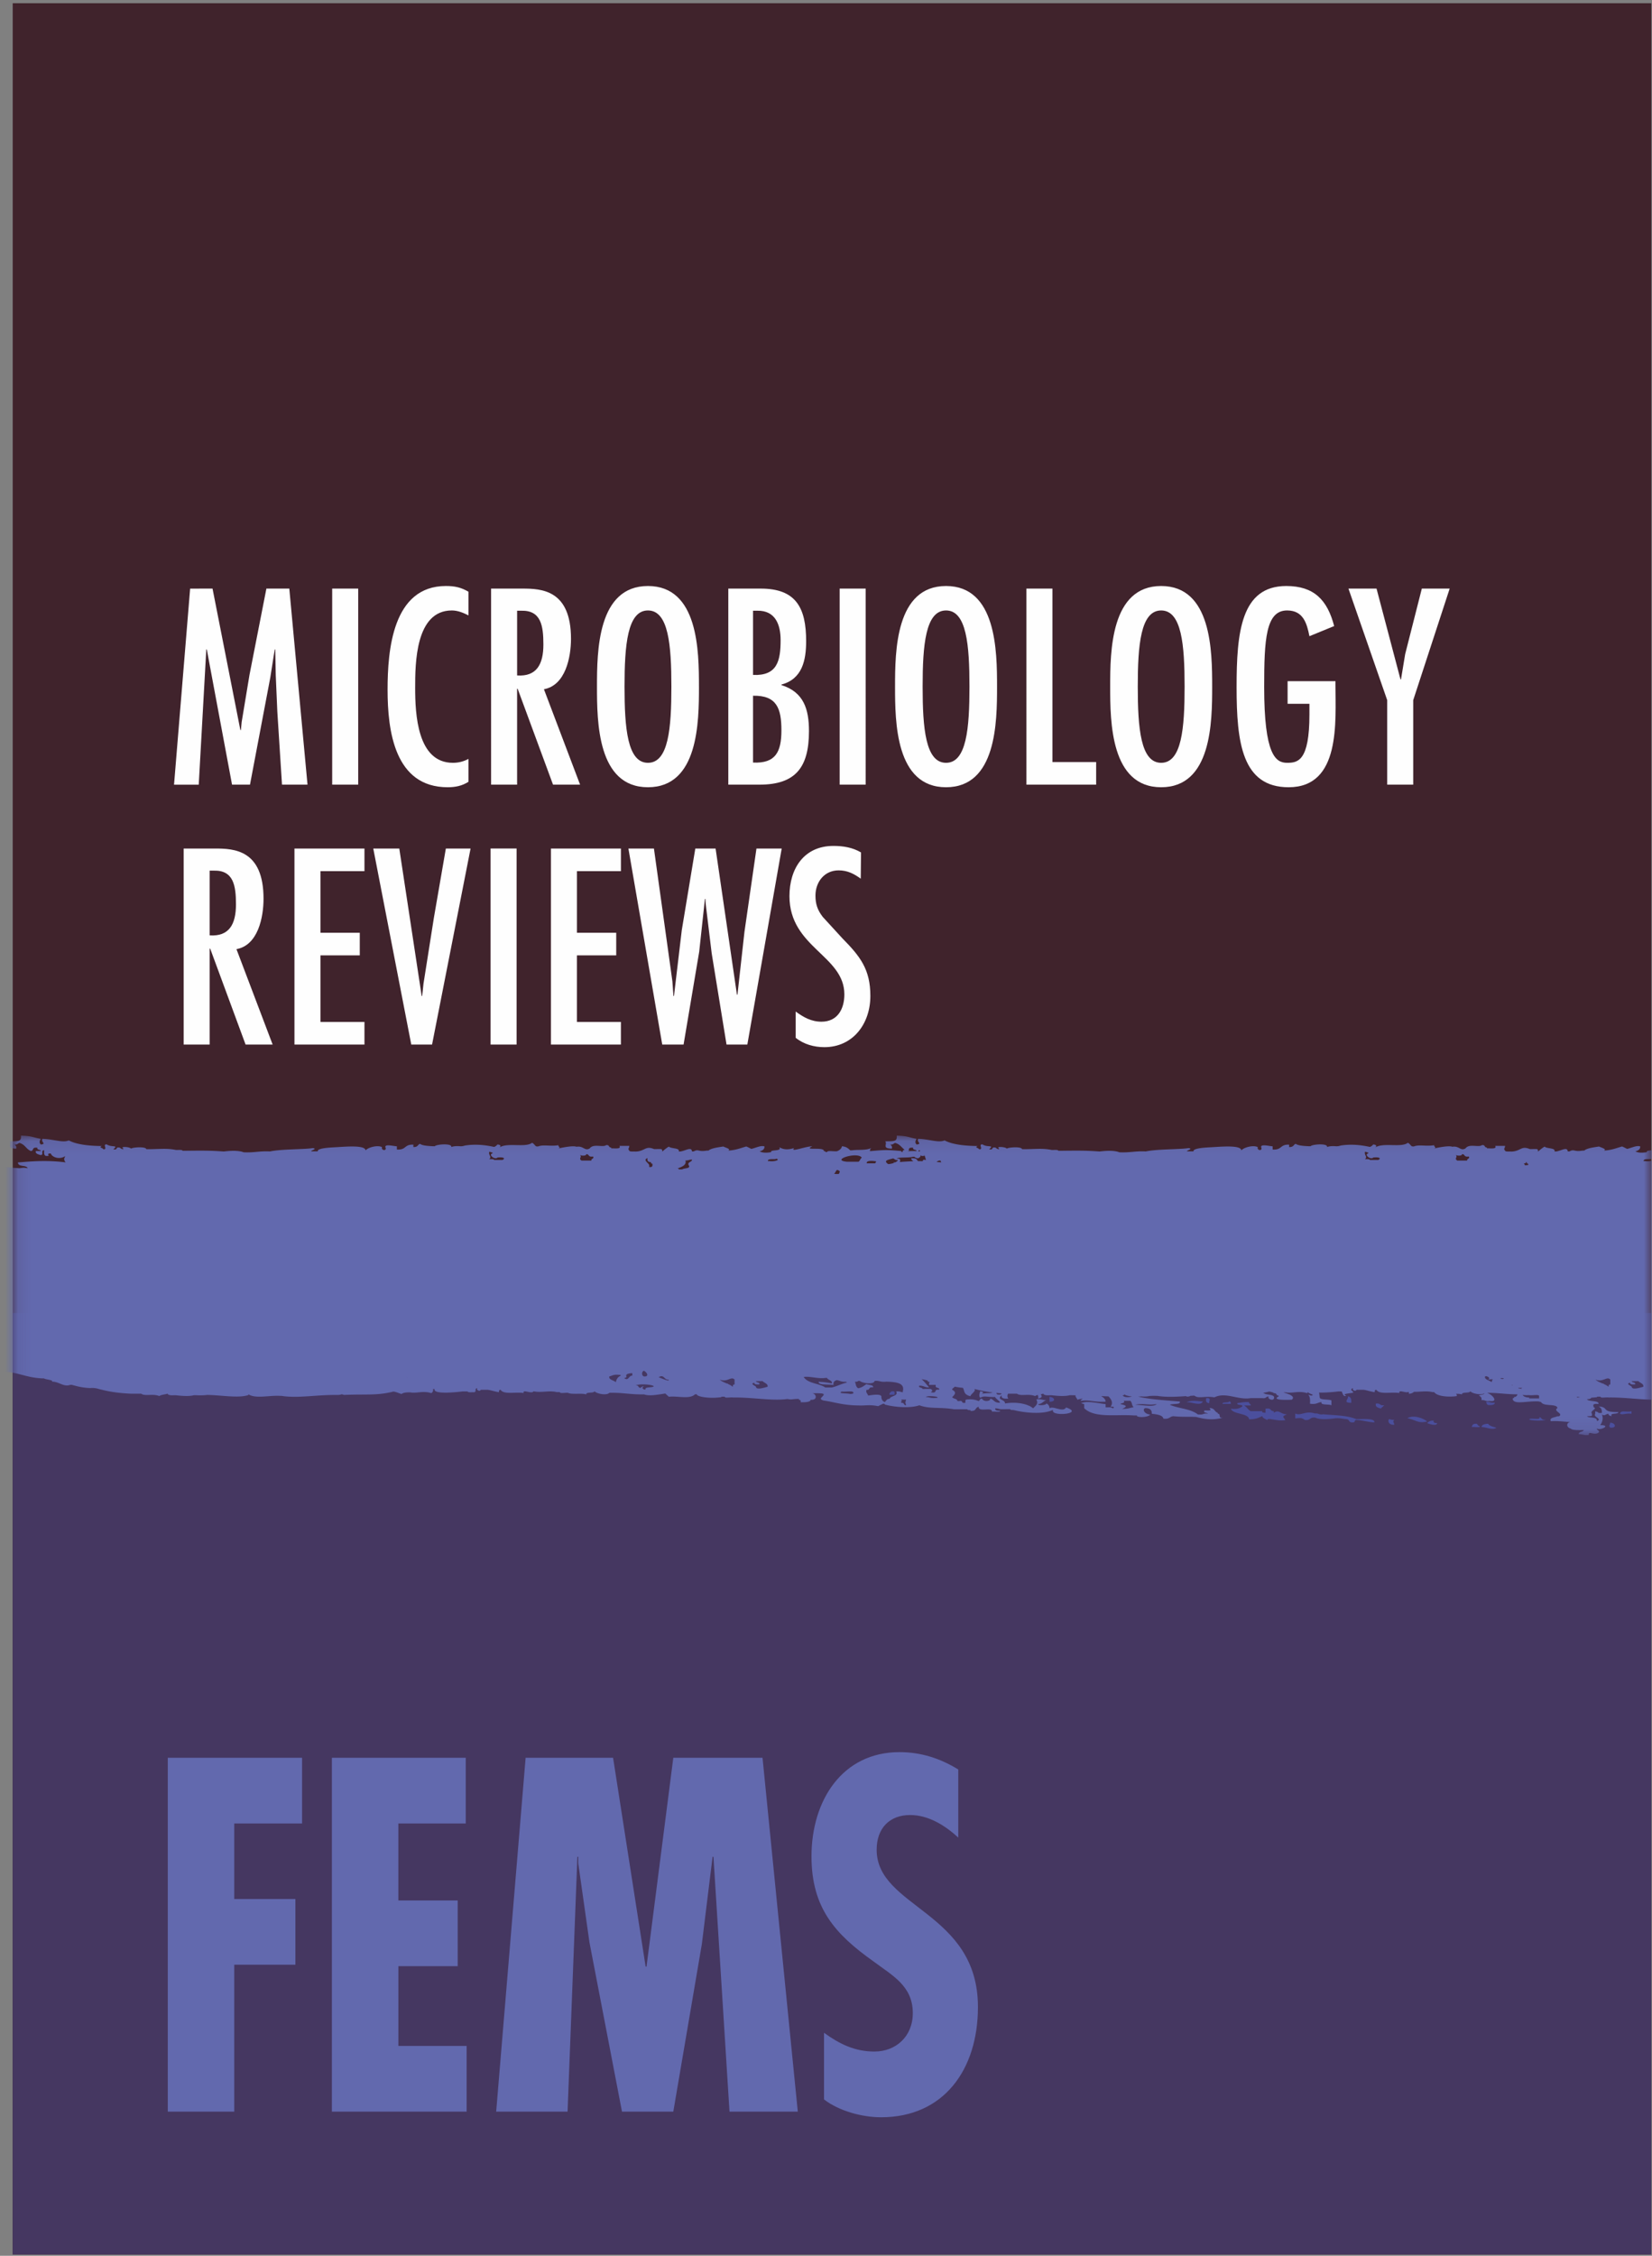 <svg width="126" height="172" viewBox="0 0 126 172" xmlns="http://www.w3.org/2000/svg" xmlns:xlink="http://www.w3.org/1999/xlink"><rect x="0" y="0" width="126" height="172" fill="#808080" stroke="none"/><title>E8B26035-3348-44F9-A517-9CE9DCD96E27</title><defs><path id="a" d="M0 171.755h132.865V.103H0z"/><path id="c" d="M125.067 22.917V.079H.092v22.838h124.975z"/></defs><g fill="none" fill-rule="evenodd"><path fill="#40232C" d="M.97 171.897h124.976V.245H.97z"/><path fill="#453761" d="M.97 171.897h124.976v-71.782H.97z"/><path fill="#FEFEFE" d="M16.21 44.88l2.123 10.785h.04l.06-.614.595-3.588 1.29-6.582h1.748l1.388 14.947h-1.946l-.356-5.57-.12-2.776-.04-1.963h-.039l-.337 2.141-1.549 8.168h-1.369L15.773 49.52h-.039l-.576 10.31h-1.884l1.228-14.948zM25.336 59.828h1.985V44.881h-1.985z"/><g transform="translate(-5 .141)"><path d="M40.733 46.781c-.398-.197-.813-.376-1.27-.376-2.78 0-2.798 4.044-2.798 5.907 0 1.983.158 5.71 2.877 5.71.437 0 .813-.1 1.191-.298v1.744c-.497.318-1.013.417-1.588.417-4.048 0-4.584-4.302-4.584-7.434 0-2.993.377-7.91 4.445-7.91.675 0 1.15.1 1.727.437v1.803zM46.445 49.002c0-1.428-.178-2.616-1.686-2.577h-.318v4.936c1.489.1 2.004-.853 2.004-2.359zm-3.988-4.263h2.382c1.448 0 3.711.08 3.711 3.827 0 1.407-.417 3.548-2.064 3.846l2.758 7.275H47.18l-2.7-7.315h-.04v7.315h-1.984V44.74zM52.634 52.213c0 3.172.22 5.809 1.786 5.809 1.57 0 1.787-2.637 1.787-5.809s-.218-5.808-1.787-5.808c-1.567 0-1.786 2.636-1.786 5.808m5.677 0c0 2.697-.039 7.672-3.891 7.672-3.849 0-3.888-4.975-3.888-7.672 0-2.696.04-7.672 3.888-7.672 3.852 0 3.89 4.976 3.89 7.672M62.435 58.003c1.726.078 2.164-.814 2.164-2.46 0-1.644-.338-2.675-2.164-2.636v5.096zm.338-11.578h-.338v4.897c1.846.079 2.103-1.072 2.103-2.657 0-1.17-.396-2.26-1.765-2.24zm-2.224 13.262V44.739h2.482c2.7 0 3.454 1.488 3.454 4.005 0 1.467-.299 2.895-1.886 3.31v.04c1.707.536 2.102 1.844 2.102 3.51 0 2.755-1.011 4.083-3.77 4.083H60.55z" fill="#FEFEFE"/><mask id="b" fill="#fff"><use xlink:href="#a"/></mask><path fill="#FEFEFE" mask="url(#b)" d="M69.042 59.687h1.985V44.739h-1.985zM75.37 52.213c0 3.172.219 5.809 1.786 5.809s1.786-2.637 1.786-5.809-.219-5.808-1.786-5.808-1.786 2.636-1.786 5.808m5.676 0c0 2.697-.04 7.672-3.89 7.672s-3.89-4.975-3.89-7.672c0-2.696.04-7.672 3.89-7.672s3.89 4.976 3.89 7.672M85.27 44.74v13.222h3.334v1.725h-5.318V44.74zM91.779 52.213c0 3.172.217 5.809 1.785 5.809 1.567 0 1.787-2.637 1.787-5.809s-.22-5.808-1.787-5.808c-1.568 0-1.785 2.636-1.785 5.808m5.675 0c0 2.697-.04 7.672-3.89 7.672s-3.89-4.975-3.89-7.672c0-2.696.04-7.672 3.89-7.672s3.89 4.976 3.89 7.672M106.858 51.797v.238c0 2.854.417 7.85-3.572 7.85-3.553 0-3.97-3.41-3.97-7.632 0-4.183.338-7.712 3.79-7.712 2.124 0 3.136 1.072 3.652 3.054l-1.886.773c-.197-.992-.476-1.963-1.705-1.963-1.628 0-1.747 2.22-1.747 5.829 0 5.193.874 5.788 1.747 5.788.812 0 1.705-.12 1.705-3.687v-.814h-1.666v-1.724h3.652zM109.99 44.74l1.826 6.919h.04l.318-1.923 1.27-4.997h2.124l-2.78 8.505v6.443h-1.985v-6.443l-2.955-8.505zM22.997 68.82c0-1.427-.18-2.617-1.688-2.577h-.317v4.936c1.488.098 2.005-.852 2.005-2.359zm-3.99-4.262h2.381c1.45 0 3.712.08 3.712 3.826 0 1.408-.417 3.548-2.065 3.846l2.76 7.275h-2.064l-2.7-7.315h-.039v7.315h-1.985V64.558zM32.798 64.558v1.725h-3.353v4.698h2.995v1.724h-2.995v5.075h3.353v1.725h-5.339V64.558zM35.454 64.558l1.707 11.24h.04l.099-.932.794-5.035.912-5.273h1.885l-2.937 14.947h-1.586L33.47 64.558zM42.417 79.505h1.984V64.557h-1.984zM52.358 64.558v1.725h-3.353v4.698H52v1.724h-2.996v5.075h3.353v1.725H47.02V64.558zM54.876 64.558l1.409 10.129.08 1.111h.04L57 70.783l1.032-6.225h1.547l1.628 11.141h.04l.535-4.798.914-6.343h1.925L62 79.505h-1.587l-1.132-6.959-.457-3.765-.02-.378h-.039l-.436 4.025-1.192 7.077h-1.627l-2.58-14.947zM70.65 66.857c-.516-.376-1.011-.634-1.688-.634-1.09 0-1.766.892-1.766 1.923 0 .654.16 1.11.557 1.625l1.508 1.646c1.349 1.367 2.123 2.359 2.123 4.381 0 2.102-1.31 3.905-3.513 3.905-.772 0-1.568-.218-2.183-.714v-2.002c.596.436 1.19.774 1.966.774 1.23 0 1.746-.973 1.746-2.082 0-2.974-4.187-3.568-4.187-7.493 0-2.102 1.11-3.827 3.353-3.827.753 0 1.469.12 2.104.496l-.02 2.002z"/><path fill="#6269AE" mask="url(#b)" d="M28.04 133.886v5.01h-5.173v5.76h4.663v5.01h-4.663v11.2h-5.07v-26.98zM40.523 133.886v5.01h-5.14v5.868h4.526v5.01h-4.525v6.083h5.206v5.009H30.313v-26.98zM51.76 133.886l2.483 15.924h.068l2.043-15.924h6.805l2.69 26.98H60.64l-1.224-19.431h-.067l-.818 6.655-2.177 12.776H52.44l-2.483-12.917-.852-6.012v-.502h-.067l-.749 19.431h-5.445l2.246-26.98zM78.09 139.97c-1.02-.933-2.279-1.719-3.673-1.719-1.566 0-2.553 1.001-2.553 2.648 0 4.438 7.725 4.687 7.725 11.987 0 4.795-2.62 8.41-7.385 8.41-1.429 0-3.2-.466-4.355-1.36v-5.081c1.19.859 2.348 1.43 3.845 1.43 1.633 0 2.927-1.144 2.927-2.933 0-2.075-1.565-2.864-2.995-3.937-2.927-2.075-4.732-4.078-4.732-8.015 0-4.259 2.349-7.944 6.706-7.944 1.634 0 3.096.466 4.49 1.323v5.19z"/></g><path d="M122.806 108.48c-.01.231-.138.176.003.373.558.049.39-.377-.003-.373M117.398 108.054c.178.274-.752.002-.754.19.192.075 1.083.12 1.259-.003-.403.055-.263-.162-.505-.187M113.995 106.943c-.353.052-.326-.086-.628-.06-.008.107.03.192.129.247.327.018.54-.024.5-.187M109.351 108.318c-.313-.01-.392.096-.5.188.101.055.77.275.754-.002-.226.01-.295-.06-.254-.186M106.335 108.262a1.022 1.022 0 0 1-.377-.061c-.114.073-.101.464.38.433-.013-.232-.143-.177-.003-.372M105.325 107.394c.064-.093.184-.157.249-.249-.387.047-.243-.17-.63-.123-.067.22.11.32.38.372M93.25 107.043h.63c-.017-.073.02-.178-.127-.186-.033.127-.558.014-.503.186M91.99 106.61c.003.166-.065.367.257.374-.076-.128.2-.433-.256-.373M80.05 106.883c.53-.013.391-.349-.003-.375 0 .125 0 .25.003.375M63.98 89.514v-.001c-.07-.002-.146.007-.212.001.066.006.142-.002.211 0M113.504 108.56c-.32.007-.487.09-.502.25.343-.003.807.255 1.13.058-.25-.083-.543-.144-.628-.309M112.624 108.56c-.333-.017-.324.131-.377.25.183-.035.65.072.628-.062-.176-.017-.144-.138-.251-.187M107.341 108.135c.638.124.825.425 1.51.247-.322-.263-1.06-.518-1.51-.247M103.443 108.205c-.764-.298-1.42-.27-2.516-.368-.357.052-.327-.088-.63-.061-.748-.24-1.053.209-1.508.003l.003.372c.52-.056.472-.03.755.123.444.034.307-.22.752-.188.369.17.97.136 1.508.059.408-.036.586.042.882.062.288.022.122.271.504.246.206-.001.069-.172.25-.187.54.022.838.167 1.386.185.026-.325-.774-.24-1.386-.246M103.058 106.963c.007-.212.037-.434-.253-.497.075.228-.422.492.253.497M98.16 107.841c-.53-.015-.582-.393-1.008-.121v-.124c-.325-.007-.134-.266-.63-.186.001.103.001.208.003.31-.153-.005-.298-.019-.252-.123-.293.002-.588.002-.88.002-.22-.12-.287-.314-.505-.435h.503c.025-.118-.144-.137-.128-.25-.408-.034-.585.044-.88.065-.108.2.415.083.378.248-.17.125-.346.243-.877.188.124.436 1.351.324 1.386.805.51.002.755-.127 1.005-.25.014.158.232.217.38.31.017-.235.763.126 1.383-.004-.195-.265-.267-.269.122-.435M90.485 106.923c.377-.054 1.08.325 1.257-.064-.357-.014-.805-.138-1.257.064M67.974 106.096c-.04.084-.179.12-.124.25h.377c-.03-.111.125-.314-.253-.25M123.558 107.795c.21.11.422-.056.878 0v-.188c-.453.095-.801-.118-.878.188" fill="#4B4F9D"/><g transform="translate(.878 86.508)"><mask id="d" fill="#fff"><use xlink:href="#c"/></mask><path d="M126.104 2.203h.001c.048.009.098.018.151.026-.053-.008-.103-.017-.152-.026zm-1.098-.021c.078-.116.314-.154.38-.275-.064.122-.302.159-.38.275zm-.398-.16h-.126c-.017-.252.638-.08.63-.187.37.089-.149.25-.504.188zm-1.028 17.212c-.036-.073-.508-.234-.129-.31-.015.113.127.145.378.124.091-.17-.25-.126-.253-.247.17 0 .337 0 .503-.002.13.143.434.199.38.434-.166.033-.862.285-.88.001zm-2.137-.21c-.002.203.368.376.788.475-.422-.099-.79-.272-.788-.475zm-.08-.037c-.212-.002-.378-.026-.485-.079.11.051.273.077.485.079-.21-.09-.424-.176-.553-.306.588.238.86-.28 1.132-.002v.062l.002.31c-.145.011-.135.1-.124.188a1.385 1.385 0 0 0-.377-.216c0-.012-.004-.022-.002-.034-.03.003-.051-.002-.078-.002zm-1.834 1.062h-.127v-.064c.068.016.144.03.225.041-.031.009-.076.015-.098.023zm-3.647.07h-.124v-.063c-.304-.015-.438-.099-.504-.205.156.022.322.028.5.014l.001.006c.222.035.74-.078.755.06 0 .062 0 .125.002.186l-.63.001zm-.97-.09c.062-.003.077-.029.214-.096-.137.067-.152.095-.214.096zm-30.166-.145c.035-.008.078-.008.111-.018v-.062c.167.104.377.145.603.164-.256.09-.615.077-.714-.084zm2.599.66c-.231.273-1.141.05-1.636.065.513-.153 1.024.06 1.636-.065zm-2.629.378a.026.026 0 0 0-.006-.002c.363-.19.419-.24-.133-.37.055-.098.398-.053.252-.25l.502-.001c.173.175.077.289.255.497-.324.032-.296.112-.87.126zm-9.321-1.1c-.24.032-.259-.043-.275-.122.124.012.256.022.39.031-.009.044-.035.08-.115.091zm.003.621h-.125c-.361-.028-.339-.247-.63-.31.072.193-.485.289-.628 0-.179.017-.143.138-.25.188-.212-.082-.424-.164-.88-.123-.188.012-.117.15-.126.249-.406.078-.097-.2-.504-.122-.076-.005-.15-.01-.125-.062-.039-.128-.34-.122-.38-.249.227-.208.338-.371-.004-.558l.001-.063c.074-.054.134-.116.206-.17.184.04.388.07.612.089.145.23.02.5.57.639.03-.169.49-.42.291-.559.077.021.153.043.242.06.295.08.693.155 1.168.215-.203.072-.394.03-.825.094.141-.09.136-.153-.127-.186-.038.135-.131.364.005.498.303-.196.536-.038 1.13-.065.076.17.316.26.38.435zm.374.24c-.591-.076-1.242-.248-1.958-.325.716.076 1.367.249 1.958.324zm-2.122.014c.558-.073 1.17.032 1.81.115-.64-.083-1.25-.188-1.81-.115zm.017.007c.464.22 1.092.08 1.612.172-.52-.091-1.15.047-1.612-.172zm-4.159-.226c.28.406 1.26.238 1.946.34-.688-.102-1.666.066-1.946-.34zm1.111-.4l-.125.002c-.385.044-.458-.063-.754-.062.077-.132.773-.059.878-.001l.001.06zm-1.388-.928c.368-.017.386.14.754.124-.262-.29-.306-.377-.574-.629.164.042.369.062.479.13v.064c.05 0 .092.016.138.024a.384.384 0 0 0-.045.223l.505-.001v.124c.003.123.344.078.252.247-.457-.058-.055.304-.625.19.144-.093.144-.157-.004-.25-.165 0-.334 0-.501.002h-.126c-.003-.124-.344-.08-.253-.248zm.202 1.304c-.065-.02-.135-.04-.195-.062.06.023.13.042.197.062h-.002zm-1.578.002v-.124c.07 0 .142-.05 0-.06.006-.04.017-.076.125-.064l.251.001c-.068.247-.068.186.002.432-.236-.005-.087-.205-.378-.185zm-.881-.308c-.258.018-.249.166-.377.249-.18-.077-.239-.214-.253-.372.065-.294-.713-.17-1.006-.122-.04-.146-.2-.234-.127-.436.33.018.096-.24.5-.186.057-.196-.317-.176-.505-.249-.19.113-.314.258-.628.312-.197-.107-.167-.329-.252-.497.145.01.222-.013.251-.062h.126c.155.166 1.063.312 1.131-.003.397-.03.445.112.88.061 1.104.017 1.339.244 1.287.658.146-.111.2-.236.171-.353.03.118-.025.242-.17.353l-.027.024c-.002.017.005.03.015.04-.005.029-.007.054-.014.084-.17-.02-.242-.088-.502-.063.192.365-.436.324-.5.562zm-3.02-.368c-.225-.07-.982-.01-.63-.185.26.037.825-.079.881.061.046.105-.098.118-.25.124zm-1.89-.493c-.431-.316-1.35-.3-1.64-.804.478-.077 1.088.167 1.697.068l.038.002a.93.93 0 0 0 .032.004h.005c.075.163.434.185.37.418a5.96 5.96 0 0 0-1.006-.123c-.02.28.75.167 1.133.247-.027-.179.03-.317.25-.374.236.028.315.135.63.125.075.002.147.008.124.062-.424.101-.708.272-1.13.374h-.503zm.908-16.592c.292.093.195.153.128.31a7.577 7.577 0 0 0 0 .001h-.211c-.05-.002-.099-.01-.15-.016.108-.082.114-.217.233-.295zm1.88-.935c-.125.082-.122.23-.249.312h-.881c-1.304-.123.81-.8 1.13-.312zm2.389.058c.128.04.13.143.38.123a.53.53 0 0 1-.224.179c-.04.004-.08.005-.12.01.003.017.017.02.022.035a1.565 1.565 0 0 1-.433.088c-.363-.258-.103-.312.375-.435zm-1.586.19c.097.009.19.02.286.028a.23.23 0 0 1-.08.158h-.629c-.035-.149.143-.193.423-.187zm3.096-.316h.126c.025.068.139.096.25.122.198-.082.216-.163.209-.249a.22.22 0 0 0 .075.063c.326.018.194-.052.175-.113.103.118.103.288.17.423-.243-.05-.256.015-.248.09-.125 0-.255-.005-.377-.003-.073-.118-.12-.247-.507-.209-.002.1.075.161.162.217-.348.011-.69.033-1.03.06.017-.118.12-.259-.262-.276.28-.108.945-.03 1.257-.125zm.028-.685c-.091.171.25.126.253.249h-.048c-.195-.005-.417.005-.616.001.127-.057.116-.092.056-.111.039-.085.06-.18.355-.139zm.504.187c.001.032 0 .065-.002.098-.038-.009-.074-.02-.122-.027.015-.035.048-.064.124-.071zm5.275-.017v.001c-.038-.067-.145-.1-.238-.14.093.04.2.072.238.139zm.673-.02c-.168.038-.389-.073-.655.022.42.085.906.057 1.394.024-.488.035-.976.061-1.394-.024.266-.095.487.016.655-.022zm28.251.22v.063c-.366.07.186.523.38.31.431-.05.649.058.378.187h-.631c-.02-.072-.197-.067-.376-.061.218-.208-.065-.276-.002-.56.124 0 .15.05.251.062zm7.166.113c.244.023.102.24.505.184.106.176-.176.161-.125.31l-.376.002h-.377c-.271-.17.07-.26-.128-.434.167.081.47.081.501-.062zm5.036.826c-.075.012-.16.02-.254.027-.004-.043-.037-.09-.082-.138.06-.014.121-.023.177-.042l-.024-.073c.02.003.032.01.057.012.028.047.002.122.124.123.002.03.002.06.002.09zm-3.078 16.38c.143-.034.259-.039.369-.038a.882.882 0 0 0-.085.224c-.16-.148-.553-.183-.506-.435.033-.007.06-.018.09-.028.22.059.318.179.132.276zM69.794 18.6c.074.014.15.027.224.042-.074-.015-.15-.028-.225-.04V18.6zm1.062-16.615c.018.045.026.088.066.136-.127-.016-.24-.02-.363-.031a.362.362 0 0 1 .297-.105zm43.641 17.154c-.027-.006-.05-.016-.095-.013.022-.011.056-.018.087-.026l.008.039zm-.889-.57h.129c.028.01.064.01.096.017-.064.06-.143.085-.28 0 .018-.006.035-.007.055-.017zm1.55.866h-.004c-.009-.022-.017-.044-.03-.062-.048-.006-.11-.006-.16-.013-.011-.015-.043-.034-.043-.048l.312-.001c-.065.024-.102.058-.076.124zm-38.511 1.106c-.313 0-.68.047-.852.14.172-.093.537-.14.852-.14zM59.309 2.203h.001l.15.026-.151-.026zm-1.098-.021c.078-.116.313-.154.38-.275-.064.122-.302.159-.38.275zm-.398-.16h-.126c-.018-.252.638-.08.628-.187.372.089-.148.25-.502.188zm-1.029 17.212c-.036-.073-.507-.234-.128-.31-.015.113.127.145.377.124.092-.17-.249-.126-.252-.247.168 0 .337 0 .502-.002.131.143.435.199.381.434-.167.033-.862.285-.88.001zm-2.137-.21c-.002.203.368.376.79.475-.424-.099-.792-.272-.79-.475zm-.079-.037c-.214-.002-.378-.026-.485-.079.11.051.27.077.485.079-.211-.09-.424-.176-.554-.306.588.238.861-.28 1.133-.002v.062l.002.31c-.147.011-.136.1-.125.188a1.353 1.353 0 0 0-.377-.216c0-.012-.004-.022-.002-.034-.03.003-.05-.002-.077-.002zM51.654 2.344c.167.268-.354.197-.5.312l-.253.001c-.008-.038-.018-.074-.124-.062.35-.137.73-.262.623-.623.238.014.278-.07.503-.063.016.193-.394.178-.25.435zm-1.64 17.376c.1.194.689.24 1.25.21-.564.03-1.15-.016-1.25-.21zm-.653-1.217a.42.42 0 0 1 .224-.078l.053.009c.16.046.227.273.479.254.122.194-.593-.12-.756-.185zm-1 .933h-.124c-.147-.092-.149-.155-.003-.248-.14.014-.195.07-.25.126-.239-.007-.09-.207-.379-.187.284-.138 1.23-.076 1.385.06-.09.142-.719.02-.629.25zm-1.012-1.054c-.29-.013-.264.44-.628.188.375-.09.008-.156.25-.312.1-.032.204-.064.378-.062v.186zm-1.254.5c-.16-.148-.554-.183-.506-.435.224-.055.318-.173.754-.125.108-.01.118.025.126.062-.248.106-.335.289-.374.498zm2.133-.875c.14.062.433.359.128.436h-.127c-.18-.083-.18-.352 0-.436zm.28-16.216c-.02.154-.022.302.255.31.026.048.002.123.123.124.002.04.002.083.002.125-.013.075-.036.147-.25.124V2.35c-.002-.17-.527-.398-.13-.559zm-4.276.194h-.752c-.271-.169.07-.259-.128-.433.165.081.47.081.501-.062.243.023.102.24.504.184.105.176-.176.161-.125.31zm-3.845 2.49h-.002.01-.008zm-2.943-2.538h-.63c-.02-.072-.199-.067-.376-.061.218-.208-.066-.276-.003-.56.125 0 .15.05.252.062v.062c-.366.07.185.523.38.31.43-.05.647.058.377.187zm-7.32 16.44c0 .096.06.16.105.233-.046-.072-.105-.137-.105-.234zM7.779 1.178c.268-.095.49.016.656-.022-.167.038-.388-.073-.656.022.42.085.907.057 1.396.024-.49.035-.977.061-1.396-.024zm-.016 0c-.039-.068-.146-.101-.239-.14.093.039.2.071.239.138v.001zM2.367 18.481zm-4.87-2.67zm-.223-.56c-.617.27.205.521.29.716-.086-.195-.907-.445-.29-.716zm-.027-.016c-.23-.04-.394-.136-.477-.251.083.115.248.211.477.25zm.01.002l-.006-.001a.094.094 0 0 1-.021-.013c.01.004.019.008.027.014zm.083.1zm-.059-.088l.032.015a.562.562 0 0 0-.037-.013l.005-.002zm-1.693-1.781c-.078.16.319.263.462.419-.144-.156-.54-.26-.462-.42zm-.41-.724c.071.109.2.189.384.24-.186-.051-.315-.13-.385-.24zm-.262-1.077c.225.126.311.236.505.327-.196-.091-.28-.201-.505-.327zm0-1.257h.004-.001a.012.012 0 0 0 .007.007l-.022-.011.014.005-.002-.001zm.071.055c.012.016.016.035.012.061.005-.03-.007-.05-.022-.07l.01.009zm-.726-1.003c.311-.1-.008-.3.2-.43-.207.13.111.33-.2.43zM126.49 1.025c-.457.147-.8.133-1.132-.06.195.302-.46.187-.627.311v.063c-.335.062-.639.065-.88-.06.263-.058.382-.186.374-.374-.273-.103-.682.123-1.004.187a9.978 9.978 0 0 0-.377-.185c-.433.118-.779.28-1.383.314.232-.116-.196-.217-.378-.31-.446.07-.917.127-1.13.311h-.126c-.692.115-.612-.148-1.004.065h-.127c-.034-.434-.612.043-1.007.002.093-.293-.602-.198-.756-.371-.193.11-.344.245-.5.374-.02-.073.022-.177-.128-.187l-.5.001c-.668-.277-.681.156-1.383.19-.188-.01-.463.022-.504-.062-.142-.196-.012-.14-.004-.372-.25 0-.5 0-.753.002.127.207-.172.204-.501.186h-.127V.988c-.238-.006-.087-.205-.378-.185-.256.203-.976-.138-1.255.25-.39.23-.481-.213-1.008-.122-.26-.104-1.009.049-1.351.12.1-.002.203-.004.31-.009-.108.005-.212.007-.312.01h.002-.024c-.142.006-.283.01-.412.019.13-.01.267-.013.414-.018.19-.116-.021-.077-.012-.243-.624.108-1.143-.073-1.563.1-.043-.004-.087-.01-.131-.011-.126-.082-.16-.207-.317-.271-.487.387-1.854-.034-2.457.343l-.015.002c.112-.085.09-.202-.168-.216a.583.583 0 0 1-.25.186c-.61-.135-1.345-.23-2.14-.12-.168.02-.237.087-.5.064-.293-.02-.483.01-.63.063.09-.304-1.15-.212-1.256-.06h-.125c-.418-.022-.825-.047-1.008-.185-.188.074-.146.258-.502.248V.77c-.682-.027-.53.358-1.13.374h-.126c.001-.084-.003-.167-.003-.25-.209 0-.917-.2-.876.064.154.317-.345.275-.254 0-.375-.19-1.118.048-1.254.253-.017-.427-1.51-.288-2.267-.246-.413.023-1.445.063-1.38.313-.167 0-.335 0-.502.002-.02-.083.51-.188.124-.249-.684.111-2.363.067-3.266.255-.802-.042-1.213.107-2.014.065-.375-.151-.995-.126-1.508-.06-1.07-.08-1.663-.07-3.018-.055h-.126c-.024-.092-.304-.057-.505-.061-.715-.15-1.272-.058-2.135-.06h-.128c-.026-.219-1.065-.144-1.157-.043-.135-.15-.88-.175-.6-.013v.06a.354.354 0 0 1-.253-.122c-.41-.077-.096.2-.502.125.382-.327-.03-.162-.38-.307V.813h-.004a.534.534 0 0 1-.123-.064c-.356-.01.107.384-.25.375-.07-.127-.377-.123-.125-.25-1.1-.012-1.976-.139-2.519-.43-.459.211-1.239-.114-2.011-.12-.138.237.336.387-.122.435-.127-.155-.114-.21-.004-.435-.573-.092-.636-.22-1.509-.245.027.439-.136.433-.88.436.195.223-.283.551.507.558.04-.143-.022-.239-.128-.31.248.017.25-.084.378-.125.381.104.48.348.725.521-.108.03-.186.082-.127.16h-.124v-.062c-1.196-.118-1.443-.07-2.39.006-.011-.109.026-.194.123-.25-.422.219-1.002.117-1.506.19h-.124c-.148-.134-.276-.28-.633-.31-.035.17-.16.293-.374.375-.222.034-.74-.074-.754.062h-.125c-.009-.037-.022-.073-.127-.061.068-.37-1.638-.004-.883-.37-.495-.017-1.732.499-1.382.126-.456.147-.8.133-1.132-.06.194.302-.46.187-.626.311v.063c-.335.062-.64.065-.88-.06.263-.058.382-.186.374-.374-.274-.103-.683.123-1.006.187a9 9 0 0 0-.377-.185c-.433.118-.778.28-1.381.314.232-.116-.196-.217-.378-.31-.447.07-.917.127-1.13.311h-.127c-.691.115-.612-.148-1.003.065h-.128c-.033-.434-.613.043-1.006.002.092-.293-.602-.198-.757-.371-.193.11-.344.245-.499.374-.02-.073.022-.177-.128-.187l-.502.001c-.667-.277-.68.156-1.381.19-.188-.01-.463.022-.505-.062-.141-.196-.012-.14-.003-.372-.25 0-.502 0-.753.002.127.207-.172.204-.503.186h-.125V.988c-.238-.006-.089-.205-.38-.185-.254.203-.974-.138-1.254.25-.388.23-.482-.213-1.008-.122-.26-.104-1.01.049-1.35.12.1-.002.203-.004.308-.009-.107.005-.21.007-.312.01h.004-.024c-.144.006-.285.01-.414.019.13-.01.27-.013.416-.018.188-.116-.021-.077-.012-.243-.624.108-1.144-.073-1.564.1-.043-.004-.087-.01-.132-.011-.124-.082-.16-.207-.315-.271-.488.387-1.855-.034-2.458.343l-.014.002c.111-.085.09-.202-.168-.216a.587.587 0 0 1-.251.186c-.61-.135-1.345-.23-2.138-.12-.169.02-.24.087-.5.064-.294-.02-.485.01-.63.063.09-.304-1.151-.212-1.257-.06h-.126c-.419-.022-.824-.047-1.007-.185-.188.074-.146.258-.502.248V.77c-.682-.027-.53.358-1.13.374h-.127l-.002-.25c-.209 0-.917-.2-.877.064.155.317-.345.275-.253 0-.375-.19-1.118.048-1.256.253C26.99.784 25.495.923 24.74.965c-.415.023-1.446.063-1.38.313-.167 0-.336 0-.502.002-.02-.083.508-.188.123-.249-.683.111-2.362.067-3.265.255-.803-.042-1.214.107-2.014.065-.375-.151-.995-.126-1.508-.06-1.07-.08-1.665-.07-3.019-.055h-.125c-.025-.092-.305-.057-.505-.061-.716-.15-1.273-.058-2.136-.06h-.127c-.027-.219-1.065-.144-1.158-.043-.136-.15-.88-.175-.601-.013v.06A.354.354 0 0 1 8.27.998c-.41-.077-.096.2-.504.125C8.151.795 7.74.96 7.388.815V.813h-.005a.526.526 0 0 1-.122-.064c-.355-.01.108.384-.248.375-.072-.127-.378-.123-.127-.25C5.786.863 4.91.736 4.367.445 3.909.656 3.128.33 2.356.325c-.137.237.337.387-.121.435C2.107.604 2.12.549 2.23.324 1.658.232 1.595.104.721.079.75.518.586.512-.156.515c.194.223-.284.551.506.558C.389.93.327.834.22.763.469.78.469.678.599.637c.456.124.495.46.882.62.256-.04.035-.315.503-.25-.093.17.25.125.252.248l-.378.001c-.059.196.16.253.38.31.248-.044-.035-.346.25-.373.003.165-.046.354.127.434.518.028-.122-.167.377-.187.117.313.689.48 1.09.21v.043c-.093.146-.08.278.045.428-1.403-.177-2.496-.09-3.645.007.056.381.584.152.755.434C.851 2.52.996 2.52.61 2.565c-.47-.029-.616-.026-1.132-.123a8.251 8.251 0 0 0-1.636-.245c.082.458 1.484.26 1.638.68-1.016-.048-1.248-.14-2.137.003h-.126v-.062c-.805.054.347.358.003.374-.108-.058-.804-.132-.881.002.12.126.407.17.63.246-.664-.028.294.168-.125.187a.851.851 0 0 0-.627.001c-.16.287.637.098.755.248-.515-.025-.806.058-1.131.126-.096.4.526.445 1.01.558.216-.005.321.046.377.123h-.503c-.723-.248-1.773.202-1.253.563 0 .06 0 .123.002.185.202.269-.496.414-.25.498.146.091.146.157 0 .249.327.344-1.24.877-.116 1.242l-.63.001c-.045.518-.197.687.258 1.117-.132.067-.896.132-.501.252v.06a2.3 2.3 0 0 0 .026.613l-.023.01c.009.008.02.016.028.026v-.001a1.4 1.4 0 0 1 .052.046l-.052-.045c.047.248.138.486.269.692.325-.196.154-.347-.065-.52.22.173.393.324.065.52-.017.008-.024.017-.04.027.002.03.02.052.047.068a.27.27 0 0 0 .07.033c.004.002.01.007.015.008l-.001-.001c.003 0 .003.002.008.002l-.007-.001c.04.048.078.096.12.139-.703.4.214 1.064-.118 1.43.254.164.91.13 1.01.37h-.125l-.002-.062c-.396-.029-.492.09-.754.125.11.561.158.79.762 1.055-.593.15.334.398.505.558-.441-.054-.13.161.002.187.005.084-.06.136-.124.188.757.348.858 1.287 1.643 1.735.147.093.147.157.002.248.168.063.38.103.504.187.009.005.007.013.012.019a.354.354 0 0 1 .01.07c-.047.107-.31.18-.02.221v.061c-.156.39.407.422.508.683.183.243.85.573 1.135.558.986.111 1.536.44 2.643.492.042 0 .085 0 .124-.002.157.091.482.094.632.186v.064c.545 0 .879.431 1.385.245h.124c.403.112.81.222 1.385.245.45-.036.609.071.884.123.498.133 1.26.266 2.262.307l.754-.002c.29.221.886-.026 1.386.183.113-.108.44-.113.627-.187.03.11.216.142.503.123h.124c.294.033.975.112 1.384-.003h.127c.343.017.647.013.885-.022 1.208.028 2.324.258 3.136.015v-.062c.564.353 1.57.075 2.392.118h.124c1.26.205 2.67-.09 4.276-.068.342.004.252-.105.503-.001 1.676-.076 2.496.065 3.77-.257.26.036.406.13.63.185.08-.082.268-.116.501-.124l.125-.001c.555.097.958-.142 1.636.058.105-.07.165-.166.124-.31h.125c-.12.435 1.698.235 2.14.182h.377c.022.093.303.057.501.061.22-.039-.008-.295.252-.31-.144.128.197.295.25.123l.504-.001c.186.008.488.12.882.185.018-.073-.022-.177.124-.186.243.385 1.08.155 1.762.246-.09-.318.626.113.752-.128.622.131 1.162-.082 1.762.06h.25c-.02.133.448.026.629.06.26.141 1.087 0 1.385.121-.064-.216.613-.07.627-.25.123.183.926.358 1.133.123 1.013-.026 1.63.145 2.642.12.43.155 1.07.012 1.633-.066.066.092.186.157.253.249.665-.089 1.584.22 2.01-.191h.125c.03.198.939.318 1.637.246.098-.013.249-.003.251-.063h.251c-.021.135.447.027.63.062 1.49-.02 2.988.278 4.15.115.39.08.357-.017.878-.002 0 .02 0 .042.002.062.148.01.137.098.128.187.36.013.638-.017.75-.125v-.063c.574.055.455-.468.124-.496.334 0 .719-.026.88.059.002.02.002.042.002.062-.083.182-.443.307.002.436.686.083 1.425.348 2.516.368h.126c.491.038.81-.085 1.51.058.121-.063.248-.125.376-.187.076.004.15.01.126.062.81.219 1.994.29 2.64.057.818.302 1.551.12 2.643.306.294 0 .586 0 .88-.002h.126c.026.05.106.073.251.062v.063c.493.034.32-.257.63-.313-.038.446 1.046-.02 1.006.37.182-.034.651.072.628-.062-.275.011-.4-.05-.378-.186.237-.014.278.07.503.062l.503-.002h.127c.026.049.104.073.25.062.854.217 2.248.36 3.017-.006l.001.063c-.041.461 2.41.223 1.005-.25-.227.41-.975-.146-1.257.063-.015-.158-.074-.295-.255-.372.061.12-.575.2-.628.063.337-.04.377-.229.628-.311-.296.002-.37-.107-.754-.061.15.332.008.437-.25.683a1.226 1.226 0 0 0-.25-.165c-.015.126.195.136.258.221-.066-.085-.274-.098-.258-.22 0-.007-.005-.013 0-.02-.02-.003-.033-.002-.05-.003-.474-.225-1.198-.296-1.839-.18.011-.332-.693-.264-.253-.622-.059.195.11.277.503.248-.095-.137-.079-.258-.019-.372.225-.002.45-.002.678-.002.29.221.885-.026 1.385.183a.452.452 0 0 1 .193-.083c.049.07.064.157.027.27.341-.052.318-.187.206-.32.073-.016.145-.032.202-.054.03.11.217.142.502.123h.125c.293.033.974.112 1.385-.003h.125c.122.006.231.005.341.006-.118.05.166.329.133.366.03-.088.274-.07.375-.124-.006.079-.16.086-.125.185.64-.106 1.014.116 1.886.06.002-.2-.17-.315-.337-.43.19.015.378.021.557.027.23.23.374.508.16.774.097.013.248.001.25.062-.004.037-.017.074-.124.063-.024-.093-.303-.057-.503-.062v-.248c-.603-.062-1.444-.286-1.888-.06.124 0 .15.05.252.062l.002.311c.792.776 2.44.453 3.775.552h.251c0 .021.003.04.003.062.299.129.909.035 1.003-.127-.48-.057-.599-.416-.38-.495.447.007.507.205.506.433.447.048.845.12.881.372.487.052.449-.152.754-.188.708.075 1.186.023 1.761.059.66.185 1.303.253 2.012.058-.397.03-.096-.285-.378-.31v-.061c-.274-.093-.205-.356-.633-.372.14.194.13.199-.376.186-.143.196.2.151.252.249-.354-.051-.324.087-.628.063h-.126c-.571-.449-1.432-.438-2.14-.74.19-.114.863.01.752-.251-1.23-.1-2.394-.176-3.173-.377a4.91 4.91 0 0 0 .23-.013c.215.016.436.016.628-.033.156-.007.313-.017.46-.01h.126c.696.115 1.444.073 2.24.02-.003.012-.001.023-.01.039.156.006.25-.018.311-.059l.294-.02c.317.262.834.007 1.534.136.862-.438 1.808.225 2.765.058.295 0 .587 0 .882-.002.342.046.251-.123.5-.124-.134.157.268.352.378.185.16-.308-.32-.3-.631-.371-.053-.033-.119-.059-.182-.086.15-.027.305-.06.466-.102.138.02.243.054.346.092.001.01-.009.017 0 .032.29-.02.14.178.378.186v.062c-.557.282.526.274 1.007.247.17-.147.068-.266-.128-.366v-.008a.296.296 0 0 0-.086-.03 3.972 3.972 0 0 0-.437-.15c.02 0 .032-.003.052-.004l.125-.001c.554.097.958-.142 1.635.058.032-.021.05-.051.072-.077.068.142.546.189.274.264-.126.001-.148-.05-.251-.062.15.174.14.43.128.683.53.075.552-.1.881-.125-.108.261.562.135.753.247v-.373c-.218-.099-.778-.029-.882-.185-.034-.148-.035-.288-.06-.415.532.02 1.222-.053 1.474-.085h.25c.075.152.143.46.347.311-.552-.158.853-.192.502-.25v-.062c-.012-.021-.058-.047-.114-.074.005-.08-.002-.165.145-.174-.144.128.198.295.25.123l.506-.001c.185.008.487.12.88.185.018-.073-.022-.177.124-.186.243.385 1.08.155 1.763.246-.084-.293.512.044.707-.087.014.044.024.09.014.146.218-.008.304-.082.4-.15.475.015.916-.09 1.392.023h.137c.24.356 1.206.388 1.719.305.029-.08-.005-.13-.05-.175.183.002.355.01.458.051-.062-.216.613-.07.629-.25.112.17.817.33 1.076.16.024.128-.587.122-.353.213.106.07.167.165.128.31.302-.027.274.112.628.06.666.105.284-.433-.189-.617.85-.005 1.453.116 2.297.113.014.054-.024.119-.148.2-.026-.001-.045-.006-.075-.01-.013.02-.017.047-.025.07l-.1.055v.062c.1.429 1.108.116 1.966.166l.01.002c.061.016.126.03.185.044.19.352 1.069.116 1.238.404v.061c-.346.24.495.393.129.621h-.126c-.225.097-.629.104-.5.374.563-.032.943.031 1.383.06h.125c-.362.05-.318.435.004.497.13.142.579.128 1.006.12-.037.15-.436.118-.375.314.296-.003.371.106.755.06-.037-.364.413.083.754-.188.102-.176-.18-.161-.129-.31.19.187 1.061-.21.376-.25h-.127c.178-.26.244-.554.122-.808.257.126.245-.027.503-.062-.008.108.098.159.252.186-.199-.284.523-.116.501-.312-1.356.01-.665-.375-1.51-.432.218.1.273.278.252.496l-.249.002c-.029-.072-.141-.097-.254-.125 0 .063 0 .125.002.187-.19.264.579.37.129.56.024-.38-.594-.195-.758-.372.15-.01.36.01.379-.063l-.001-.125c-.198-.245.472-.38.122-.498v-.06c-.076-.162.049-.224.376-.188.059-.3-.782-.151-.883-.37.204.007.298-.04.338-.113a3.73 3.73 0 0 0 .197-.013c.098-.013.25-.003.252-.063h.252c-.022.135.445.027.629.062 1.491-.02 2.988.278 4.15.115.389.08.356-.017.879-.002l.001.062c.147.01.137.098.127.187l-.493-19.384z" fill="#6269AE" mask="url(#d)"/></g></g></svg>